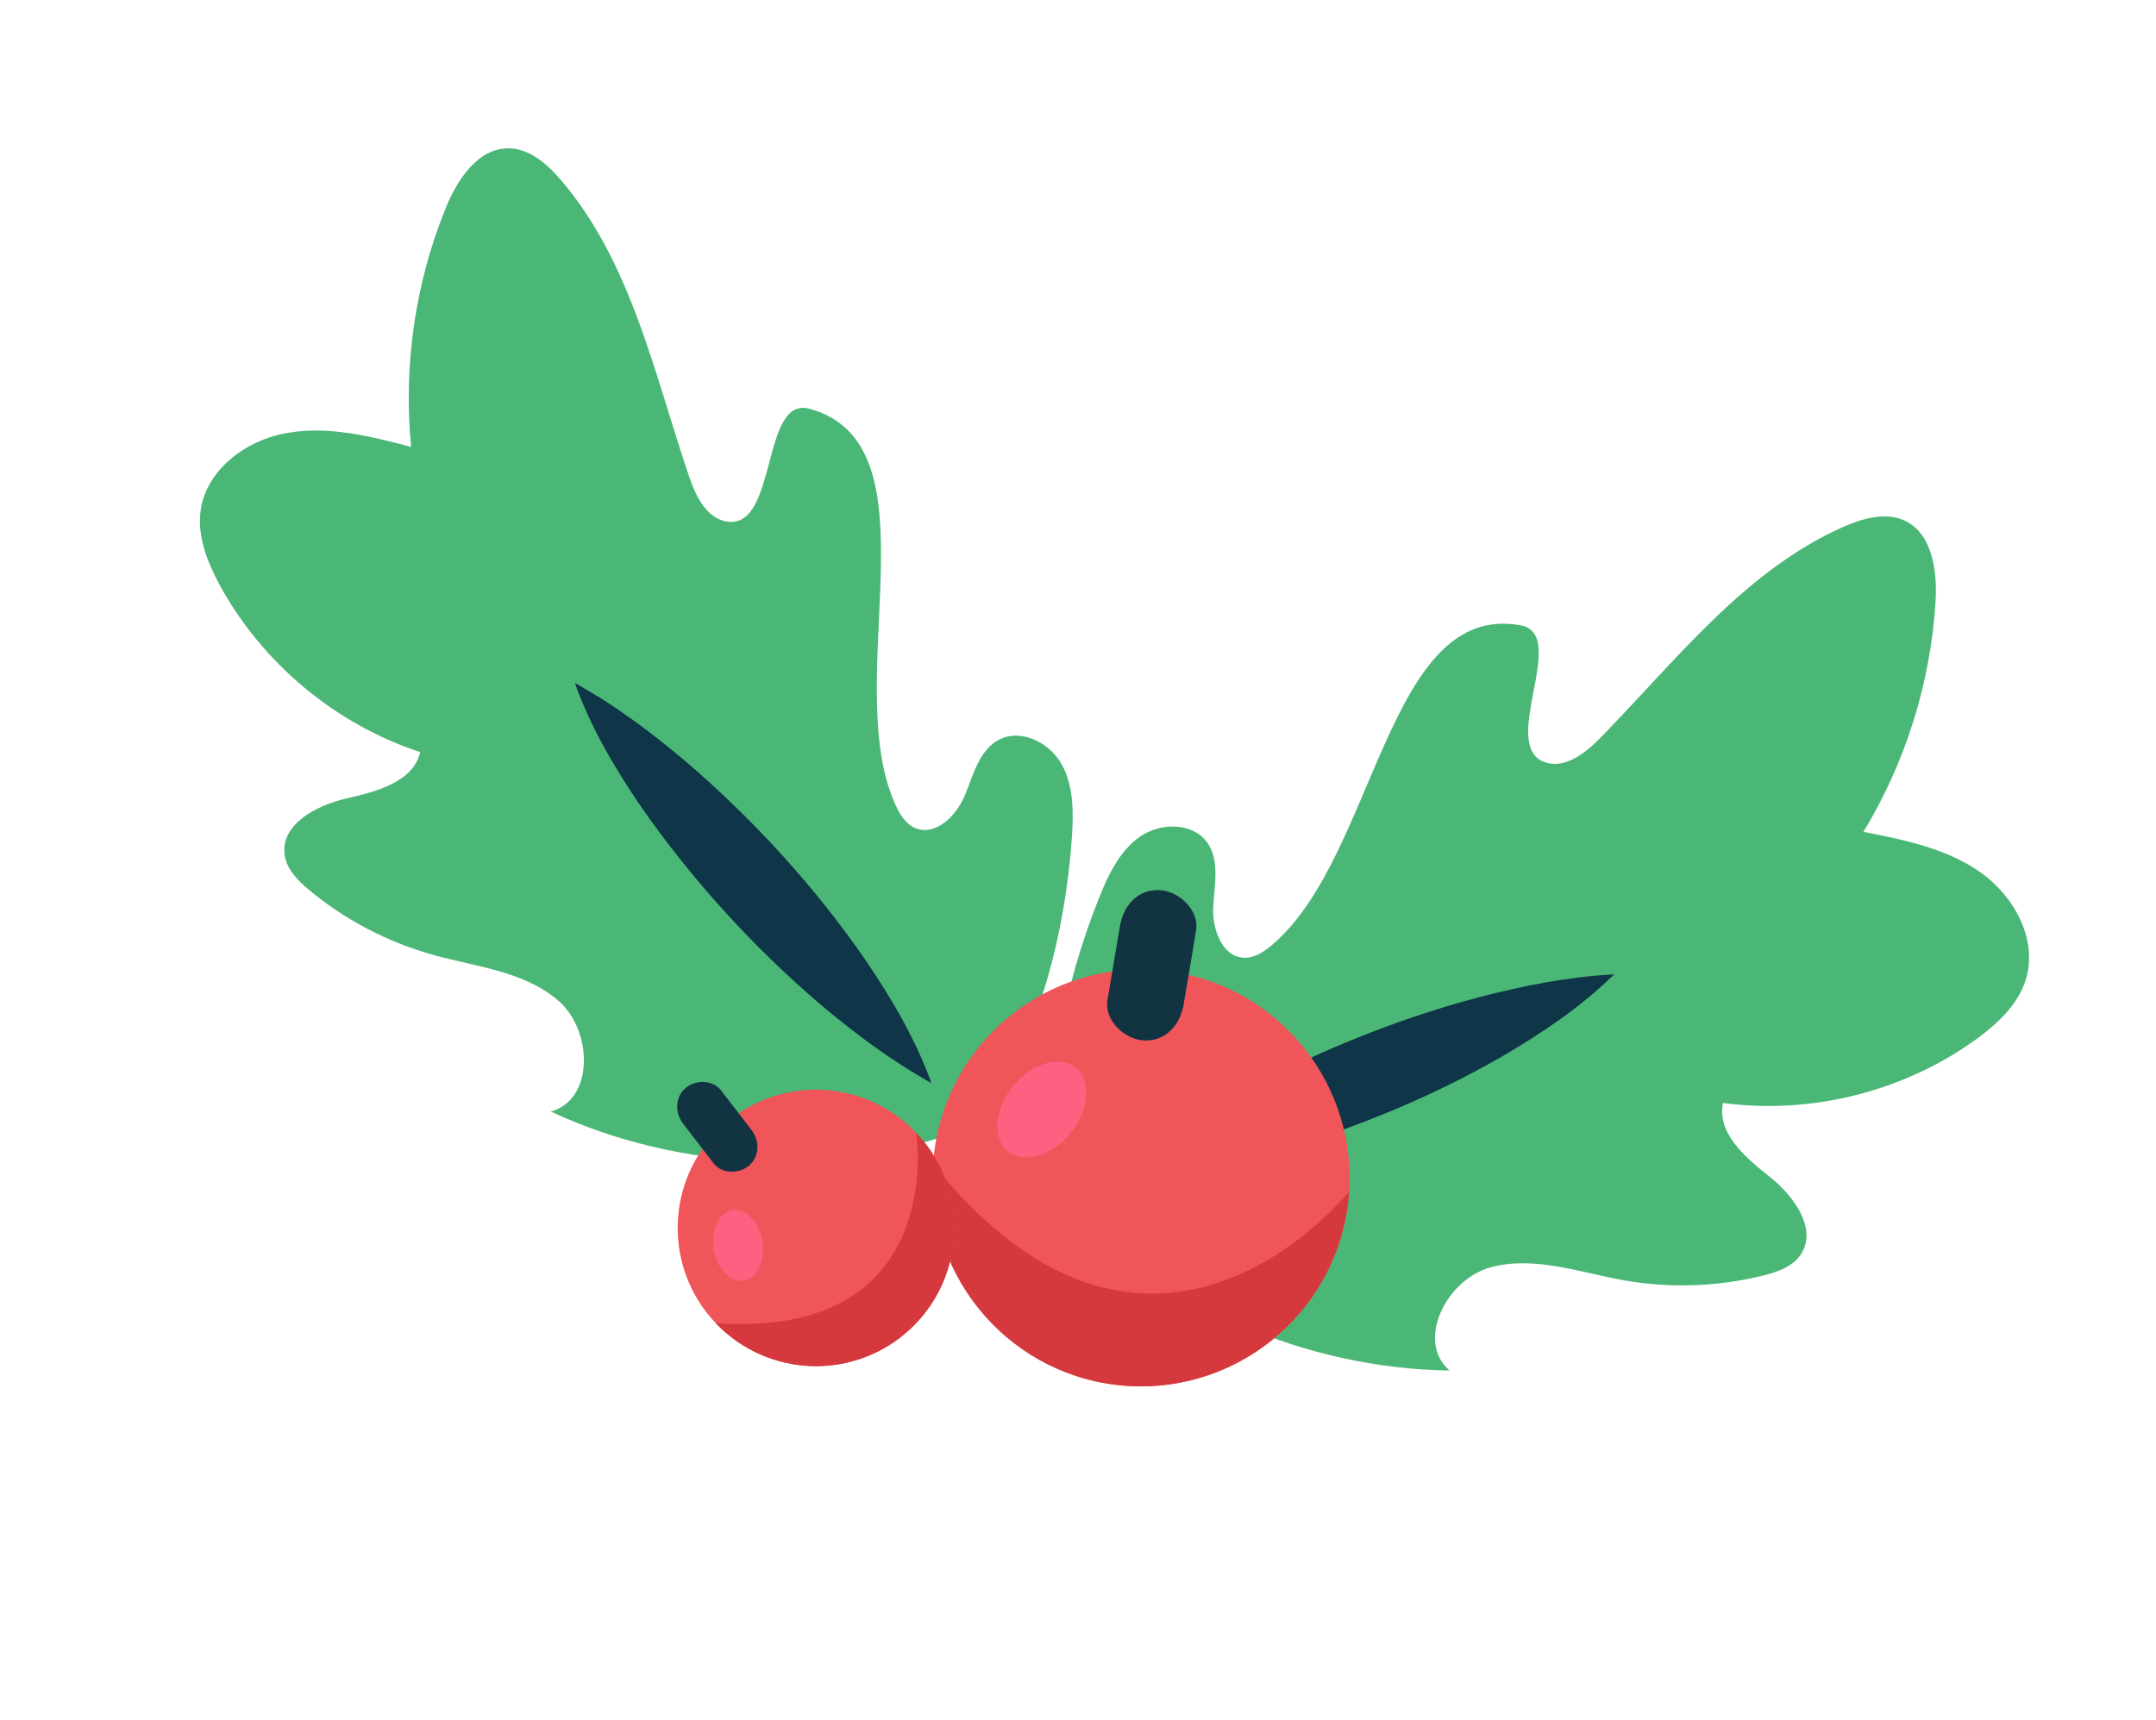 <?xml version="1.0" encoding="UTF-8"?> <svg xmlns="http://www.w3.org/2000/svg" width="109" height="87" viewBox="0 0 109 87" fill="none"><path d="M53.321 59.956C52.785 55.02 53.725 50.005 55.566 45.402C56.031 44.229 56.609 43.03 57.631 42.31C58.664 41.594 60.289 41.58 61.025 42.594C61.678 43.501 61.399 44.749 61.337 45.861C61.275 46.973 61.78 48.395 62.9 48.433C63.459 48.452 63.962 48.096 64.379 47.724C69.575 43.247 70.138 30.386 76.882 31.624C79.36 32.084 75.731 37.726 78.112 38.548C79.127 38.893 80.154 38.083 80.899 37.322C84.732 33.409 88.205 28.846 93.21 26.635C94.183 26.215 95.309 25.886 96.28 26.322C97.704 26.977 97.949 28.891 97.853 30.452C97.597 34.54 96.335 38.563 94.209 42.068C96.285 42.471 98.416 42.905 100.136 44.122C101.857 45.339 103.05 47.562 102.408 49.569C102.01 50.817 100.991 51.762 99.938 52.536C96.282 55.193 91.587 56.376 87.114 55.779C86.782 57.299 88.253 58.55 89.478 59.519C90.703 60.488 91.92 62.179 91.021 63.468C90.607 64.065 89.876 64.317 89.169 64.498C86.867 65.072 84.453 65.161 82.117 64.749C79.855 64.349 77.553 63.488 75.345 64.094C73.137 64.701 71.554 67.811 73.284 69.308C66.048 69.207 58.881 66.113 53.86 60.89" fill="#4BB777"></path><path d="M56.596 59.699C58.317 58.005 60.253 56.727 62.224 55.579C64.206 54.435 66.239 53.453 68.334 52.597C70.429 51.742 72.559 51.017 74.759 50.434C76.955 49.863 79.205 49.403 81.608 49.271C79.886 50.965 77.95 52.243 75.992 53.395C74.009 54.539 71.977 55.521 69.886 56.365C67.79 57.22 65.649 57.941 63.461 58.528C61.253 59.095 59.014 59.559 56.62 59.707L56.596 59.699Z" fill="#0F3548"></path><path d="M49.915 56.416C52.53 52.207 53.852 47.269 54.193 42.314C54.275 41.065 54.282 39.724 53.666 38.632C53.049 37.54 51.594 36.822 50.482 37.419C49.497 37.953 49.206 39.198 48.778 40.224C48.346 41.263 47.291 42.314 46.257 41.87C45.741 41.642 45.449 41.108 45.227 40.598C42.487 34.32 47.54 22.471 40.922 20.67C38.484 20.013 39.317 26.671 36.807 26.384C35.743 26.259 35.166 25.089 34.829 24.066C33.072 18.885 31.914 13.263 28.361 9.105C27.672 8.305 26.793 7.519 25.732 7.501C24.159 7.48 23.112 9.087 22.524 10.546C20.984 14.343 20.384 18.512 20.786 22.6C18.743 22.064 16.632 21.531 14.548 21.889C12.467 22.236 10.432 23.731 10.143 25.819C9.966 27.116 10.476 28.408 11.088 29.551C13.242 33.523 16.954 36.629 21.245 38.034C20.885 39.558 19.025 40.032 17.497 40.382C15.969 40.732 14.145 41.719 14.396 43.267C14.51 43.977 15.059 44.532 15.613 44.997C17.43 46.51 19.576 47.635 21.86 48.279C24.061 48.895 26.516 49.11 28.243 50.619C29.969 52.127 30.052 55.606 27.844 56.213C34.408 59.26 42.206 59.565 48.992 57.037" fill="#4BB777"></path><path d="M47.078 54.767C44.975 53.591 43.153 52.208 41.422 50.751C39.7 49.27 38.076 47.691 36.564 46.018C35.051 44.345 33.638 42.574 32.34 40.697C31.061 38.801 29.878 36.818 29.059 34.538C31.166 35.702 32.987 37.085 34.726 38.558C36.449 40.039 38.072 41.618 39.585 43.291C41.097 44.964 42.511 46.735 43.805 48.623C45.084 50.52 46.267 52.502 47.09 54.771L47.078 54.767Z" fill="#0F3548"></path><path d="M47.173 58.894C47.538 53.091 52.553 48.683 58.367 49.052C64.17 49.417 68.578 54.431 68.209 60.246C67.844 66.049 62.83 70.457 57.015 70.088C51.212 69.723 46.804 64.709 47.173 58.894Z" fill="#F05559"></path><path d="M47.172 58.893C46.807 64.696 51.203 69.706 57.014 70.087C62.816 70.452 67.827 66.056 68.207 60.245C68.207 60.245 58.351 72.741 47.184 58.897L47.172 58.893Z" fill="#D5393D"></path><path d="M56.62 46.826C56.408 48.071 56.204 49.332 55.991 50.577C55.816 51.597 56.847 52.553 57.801 52.614C58.937 52.684 59.66 51.836 59.839 50.804C60.051 49.559 60.268 48.302 60.468 47.053C60.644 46.033 59.612 45.077 58.658 45.016C57.523 44.946 56.8 45.794 56.62 46.826Z" fill="#123342"></path><path d="M54.373 53.991C53.564 53.348 52.142 53.773 51.205 54.943C50.267 56.113 50.16 57.591 50.969 58.235C51.777 58.878 53.2 58.453 54.137 57.283C55.075 56.113 55.182 54.635 54.373 53.991Z" fill="#FF6081"></path><path d="M36.179 66.906C33.521 64.107 33.642 59.683 36.441 57.025C39.241 54.368 43.665 54.488 46.322 57.288C48.98 60.087 48.859 64.511 46.06 67.169C43.26 69.826 38.836 69.706 36.179 66.906Z" fill="#F05559"></path><path d="M36.18 66.907C38.838 69.707 43.262 69.827 46.061 67.17C48.861 64.512 48.981 60.088 46.324 57.289C46.324 57.289 47.955 67.721 36.192 66.912L36.18 66.907Z" fill="#D5393D"></path><path d="M34.534 56.825C35.047 57.486 35.555 58.16 36.068 58.821C36.487 59.372 37.366 59.381 37.87 58.946C38.413 58.472 38.413 57.695 37.994 57.145C37.482 56.483 36.973 55.81 36.46 55.148C36.041 54.598 35.162 54.589 34.659 55.023C34.116 55.497 34.115 56.274 34.534 56.825Z" fill="#123342"></path><path d="M37.041 61.194C36.362 61.293 35.931 62.173 36.083 63.16C36.235 64.147 36.902 64.861 37.581 64.762C38.26 64.663 38.691 63.783 38.538 62.796C38.386 61.809 37.72 61.095 37.041 61.194Z" fill="#FF6081"></path></svg> 
